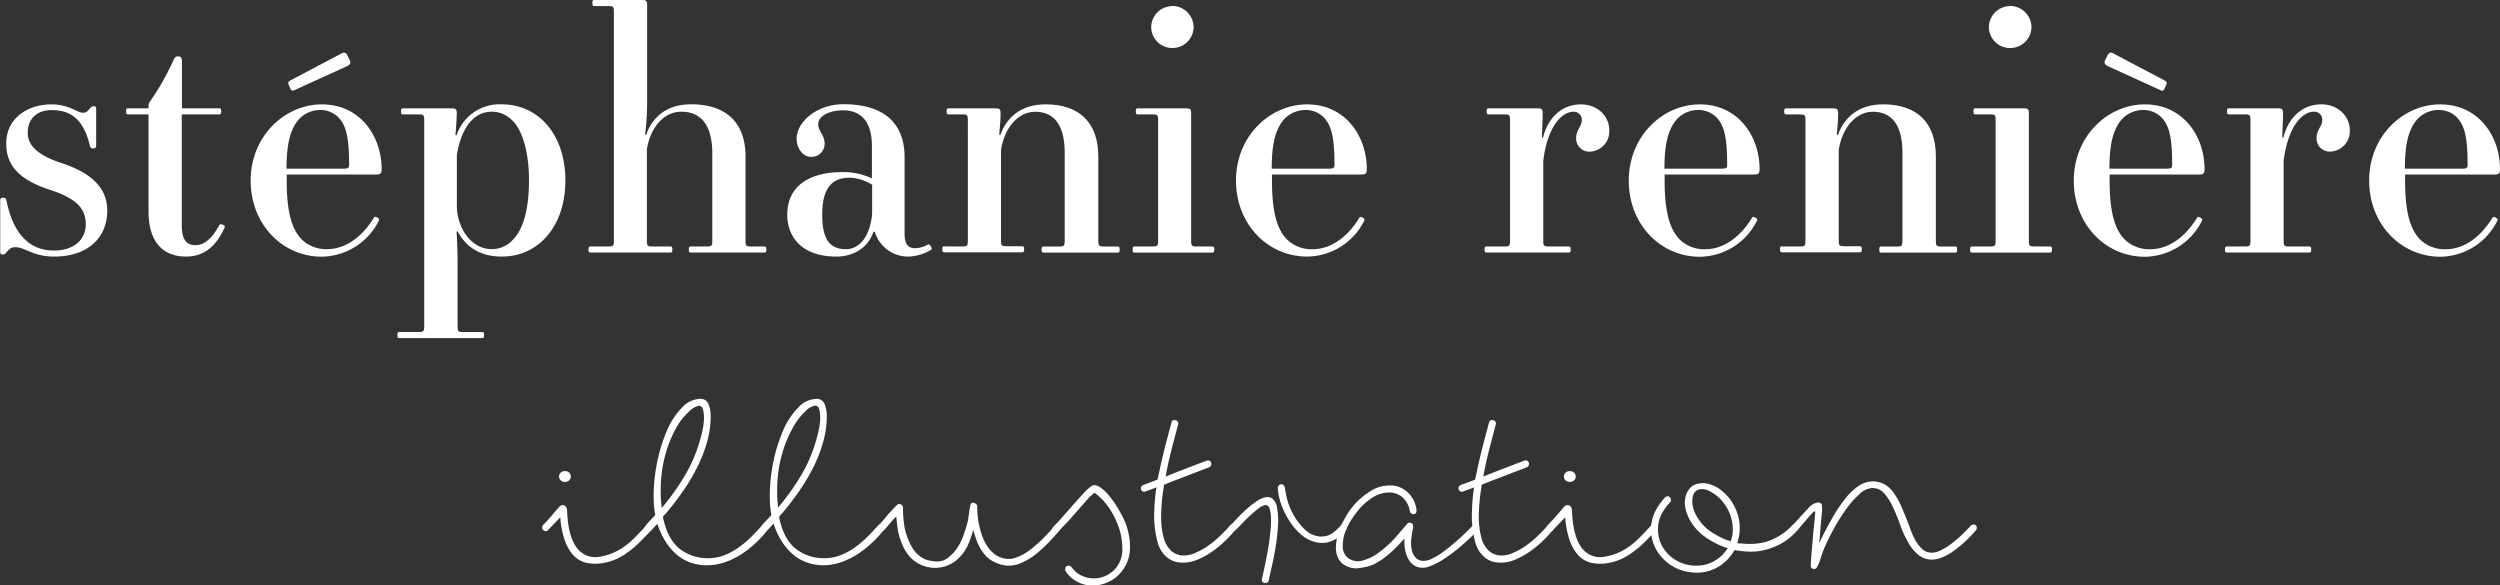 <svg xmlns="http://www.w3.org/2000/svg" viewBox="0 0 550.83 129"><rect x="0" y="0" width="550.83" height="129" fill="#333333" stroke="none"/><defs><style>.cls-1{fill:#fff;}</style></defs><title>Fichier 2</title><g id="Calque_2" data-name="Calque 2"><g id="Calque_1-2" data-name="Calque 1"><path class="cls-1" d="M11.3,23c4,0,5.62,1.84,7,1.84.74,0,1-.37,1.55-1a.94.94,0,0,1,.82-.44c.37,0,.52.22.52.59v8.27c0,.23-.29.44-.67.44a.61.61,0,0,1-.67-.44c-1.32-5.54-3.83-8-8.49-8-3.33,0-5.25,2-5.25,5,0,2.37,1.55,4.73,7.39,6.65,7.24,2.37,10.13,5.91,10.13,10.5,0,5.91-4.22,10.12-11.68,10.12-4.73,0-6.35-2.07-8.65-2.07-.73,0-1.25.37-1.92,1.18a.92.92,0,0,1-.81.45c-.37,0-.52-.23-.52-.59V44c0-.22.22-.44.67-.44s.59.22.66.44C2.81,51.21,6.21,55.2,11.9,55.2c4.36,0,7-2.36,7-5.84,0-3.32-2-5.61-7.69-7.46-6.8-2.22-9.83-5.25-9.83-10.27C1.33,26.16,6,23,11.3,23"/><path class="cls-1" d="M28.22,23.87h4.51V23.2a1.26,1.26,0,0,1,.3-.81A55.63,55.63,0,0,0,38.2,13.3c.37-.73.52-.88,1-.88.59,0,.89.15.89,1.25v10.2h8.21c.29,0,.44.07.44.66s-.15.67-.44.67H40.05V49.66c0,3.25,1.1,4.36,3.1,4.36,1.7,0,3.55-1.34,5.17-4.43.23-.45,1.41.07,1.19.51-2,4.44-4.81,6.43-8.5,6.43-5.24,0-8.28-3.33-8.28-10V25.2H28.22c-.29,0-.44-.08-.44-.67s.15-.66.44-.66"/><path class="cls-1" d="M70.94,23c8.41,0,13.15,7,13.15,14.26,0,1-.3,1.19-1.19,1.19H63.17v1.32c0,7.17,1.19,10.87,3.4,13.08A7.8,7.8,0,0,0,72,54.9c4.8,0,8.35-3.55,10.42-7,.22-.37,1.26.22,1.11.59a14.23,14.23,0,0,1-12.64,8.06c-8.65,0-15.66-7.1-15.66-16.78S62.65,23,70.94,23m-4.81,3c-2.36,2.37-3,6.28-3,11.16H75.59c1,0,1.33-.08,1.33-.81,0-5.92-.59-8.72-2.44-10.57a5.64,5.64,0,0,0-4-1.55A6.49,6.49,0,0,0,66.13,26"/><path class="cls-1" d="M88,73.15h4.21c1.11,0,1.26-.14,1.26-1.25V26.45c0-1.1-.15-1.25-1.26-1.25H88.74c-.3,0-.37-.08-.37-.66s.07-.67.37-.67H99.38c1.11,0,1.26.15,1.26,1.25,0,.37-.15,3.33-.3,4.59l.23.15a10,10,0,0,1,10-6.87c8,0,14,6.58,14,16.77s-6,16.77-14,16.77c-4.88,0-8-2.21-9.75-5.61l-.22.15c.07.89.22,4.44.22,7.31V71.91c0,1.11.14,1.25,1.25,1.25h4.14c.3,0,.45.08.45.67s-.15.66-.45.66H88c-.29,0-.44-.07-.44-.66s.15-.68.44-.68m25-46.48a6.27,6.27,0,0,0-4.66-2.06c-4,0-6.72,3.62-7.68,9.53V45.89c.36,5,3.47,9,7.68,9a6.17,6.17,0,0,0,4.66-2.06c1.85-1.85,3.55-5.62,3.55-13.09,0-6.86-1.7-11.23-3.55-13.08"/><path class="cls-1" d="M130.11,54.31H134c1.11,0,1.26-.15,1.26-1.25V2.58c0-1.11-.15-1.25-1.26-1.25h-3.1c-.3,0-.37-.07-.37-.66s.08-.67.37-.67h10.42c1.11,0,1.26.15,1.26,1.26V23.13a61.46,61.46,0,0,1-.44,6.5l.22.15c1.18-3.55,4.13-6.8,9.9-6.8,7.84,0,12,4.14,12,11.45V53.06c0,1.1.15,1.25,1.26,1.25h2.88c.3,0,.44.07.44.67s-.14.66-.44.66H152.21c-.3,0-.44-.07-.44-.66s.14-.67.44-.67h3.47c1.1,0,1.26-.15,1.26-1.25V33.77c0-6.28-2.59-9.16-6.8-9.16-3.85,0-6.81,3.39-7.61,8.27V53.06c0,1.1.15,1.25,1.25,1.25h3.92c.29,0,.44.07.44.67s-.15.66-.44.66H130.11c-.29,0-.44-.07-.44-.66s.15-.67.44-.67"/><path class="cls-1" d="M185.68,37.91a14.85,14.85,0,0,1,6.43,1.4V32.14c0-5.61-2.66-7.83-6.28-7.83s-5.55,1.55-5.55,3c0,1.7,1.41,2.37,1.41,4.36a2.88,2.88,0,0,1-3,2.89c-1.77,0-3.17-1.85-3.17-4,0-3.61,4.35-7.6,10.34-7.6,9,0,13.45,4.28,13.45,11.67V51.58c0,2.36.89,3.11,2.36,3.11a6.11,6.11,0,0,0,2.81-.82c.37-.22,1,.89.74,1.11a10,10,0,0,1-5.47,1.55,7.66,7.66,0,0,1-7-5.47h-.3c-1.18,3.47-4.28,5.47-8.2,5.47-7.46,0-10.79-4.21-10.79-9.24,0-6,4.43-9.38,12.27-9.38m.66,17c3,0,5.32-2.88,5.77-7.76V40.71a9.78,9.78,0,0,0-5-1.55c-3.62,0-6,2-6,8.13,0,5.7,1.84,7.61,5.24,7.61"/><path class="cls-1" d="M208.06,54.31H212c1.1,0,1.25-.15,1.25-1.25V26.46c0-1.11-.15-1.26-1.25-1.26h-3c-.29,0-.44-.08-.44-.66s.15-.67.44-.67h10.2c1.11,0,1.26.15,1.26,1.26s-.15,3-.3,4.51l.23.14c1.25-3.54,4.2-6.79,10-6.79,7.46,0,11.6,4.06,11.6,11.45V53.06c0,1.11.15,1.26,1.26,1.26h3c.3,0,.45.07.45.66s-.15.67-.45.67H229.94c-.3,0-.45-.08-.45-.67s.15-.66.45-.66h3.4c1.1,0,1.25-.16,1.25-1.26V33.62c0-6.65-2.81-9-6.5-9S221.36,28,220.55,33v20c0,1.11.15,1.26,1.26,1.26h3.4c.3,0,.44.07.44.66s-.14.67-.44.67H208.06c-.29,0-.44-.08-.44-.67s.15-.66.44-.66"/><path class="cls-1" d="M250,54.31h3.92c1.1,0,1.25-.15,1.25-1.25V26.46c0-1.11-.15-1.26-1.25-1.26H250.7c-.3,0-.45-.08-.45-.66s.15-.67.45-.67h10.49c1.11,0,1.26.15,1.26,1.26V53.06c0,1.11.15,1.25,1.25,1.25h3.4c.3,0,.45.08.45.67s-.15.67-.45.67H250c-.29,0-.44-.08-.44-.67s.14-.67.44-.67m8.35-53A4.75,4.75,0,0,1,263,6a4.69,4.69,0,0,1-4.73,4.58A4.63,4.63,0,0,1,253.65,6a4.69,4.69,0,0,1,4.66-4.66"/><path class="cls-1" d="M288,23c8.42,0,13.15,7,13.15,14.26,0,1-.29,1.19-1.18,1.19H280.26v1.32c0,7.17,1.17,10.87,3.39,13.08a7.82,7.82,0,0,0,5.47,2.07c4.8,0,8.35-3.55,10.42-7,.22-.37,1.25.22,1.1.59A14.2,14.2,0,0,1,288,56.53c-8.64,0-15.67-7.1-15.67-16.78S279.74,23,288,23m-4.8,3c-2.37,2.37-3,6.28-3,11.16h12.5c1,0,1.33-.08,1.33-.81,0-5.92-.6-8.72-2.44-10.57a5.67,5.67,0,0,0-4-1.55A6.47,6.47,0,0,0,283.21,26"/><path class="cls-1" d="M327.54,54.31h3.91c1.12,0,1.26-.15,1.26-1.25V26.46c0-1.11-.14-1.26-1.26-1.26H328c-.3,0-.44-.08-.44-.66s.14-.67.44-.67h10.64c1.11,0,1.26.15,1.26,1.26v.37c0,.74-.15,3.62-.15,4.73l.22.15C341,26,344.09,23,348.3,23c3.84,0,6.28,2.73,6.28,5.69a4.48,4.48,0,0,1-4.21,4.72,2.9,2.9,0,0,1-3.1-2.88c0-2,1.25-2.66,1.25-4.06a1.74,1.74,0,0,0-1.85-1.85c-2.58,0-5.69,3.25-6.64,10.78V53.05c0,1.11.14,1.26,1.25,1.26h4.36c.29,0,.44.07.44.66s-.14.67-.44.67H327.53c-.29,0-.44-.08-.44-.67s.15-.66.45-.66"/><path class="cls-1" d="M374.53,23c8.43,0,13.16,7,13.16,14.26,0,1-.3,1.19-1.19,1.19H366.77v1.32c0,7.17,1.19,10.87,3.41,13.08a7.78,7.78,0,0,0,5.46,2.07c4.81,0,8.35-3.55,10.42-7,.22-.37,1.26.22,1.11.59a14.23,14.23,0,0,1-12.64,8.06c-8.64,0-15.66-7.1-15.66-16.78S366.25,23,374.53,23m-4.8,3c-2.36,2.37-3,6.28-3,11.16h12.49c1,0,1.33-.08,1.33-.81,0-5.92-.59-8.72-2.44-10.57a5.65,5.65,0,0,0-4-1.55A6.47,6.47,0,0,0,369.73,26"/><path class="cls-1" d="M392.63,54.31h3.92c1.11,0,1.25-.15,1.25-1.25V26.46c0-1.11-.14-1.26-1.25-1.26h-3c-.29,0-.44-.08-.44-.66s.14-.67.44-.67h10.19c1.12,0,1.26.15,1.26,1.26s-.14,3-.29,4.51l.22.14c1.26-3.54,4.21-6.79,10-6.79,7.46,0,11.6,4.06,11.6,11.45V53.06c0,1.11.15,1.26,1.26,1.26h3c.29,0,.44.07.44.66s-.14.67-.44.67H414.51c-.3,0-.45-.08-.45-.67s.15-.66.45-.66h3.4c1.11,0,1.26-.16,1.26-1.26V33.62c0-6.65-2.81-9-6.5-9S405.94,28,405.13,33v20c0,1.11.14,1.26,1.25,1.26h3.4c.29,0,.44.07.44.66s-.15.67-.44.67H392.64c-.3,0-.45-.08-.45-.67s.15-.66.44-.66"/><path class="cls-1" d="M434.52,54.31h3.92c1.11,0,1.26-.15,1.26-1.25V26.46c0-1.11-.15-1.26-1.26-1.26h-3.18c-.29,0-.44-.08-.44-.66s.14-.67.44-.67h10.5c1.11,0,1.26.15,1.26,1.26V53.06c0,1.11.14,1.25,1.25,1.25h3.4c.29,0,.45.08.45.67s-.15.67-.45.67H434.52c-.29,0-.44-.08-.44-.67s.15-.67.44-.67m8.36-53A4.74,4.74,0,0,1,447.6,6a4.68,4.68,0,0,1-4.72,4.58A4.63,4.63,0,0,1,438.22,6a4.69,4.69,0,0,1,4.66-4.66"/><path class="cls-1" d="M472.58,23c8.43,0,13.15,7,13.15,14.26,0,1-.29,1.19-1.18,1.19H464.82v1.32c0,7.17,1.19,10.87,3.4,13.08a7.82,7.82,0,0,0,5.47,2.07c4.8,0,8.35-3.55,10.42-7,.22-.37,1.25.22,1.11.59a14.23,14.23,0,0,1-12.64,8.06c-8.64,0-15.66-7.1-15.66-16.78S464.3,23,472.58,23m-4.8,3c-2.37,2.37-3,6.28-3,11.16h12.48c1,0,1.34-.08,1.34-.81,0-5.92-.59-8.72-2.44-10.57a5.65,5.65,0,0,0-4-1.55A6.47,6.47,0,0,0,467.78,26"/><path class="cls-1" d="M490.68,54.31h3.92c1.1,0,1.25-.15,1.25-1.25V26.46c0-1.11-.15-1.26-1.25-1.26h-3.48c-.29,0-.44-.08-.44-.66s.14-.67.44-.67h10.64c1.11,0,1.26.15,1.26,1.26v.37c0,.74-.15,3.62-.15,4.73l.23.15c1-4.36,4.14-7.39,8.35-7.39,3.84,0,6.28,2.73,6.28,5.69a4.48,4.48,0,0,1-4.22,4.72,2.9,2.9,0,0,1-3.1-2.88c0-2,1.26-2.66,1.26-4.06a1.75,1.75,0,0,0-1.85-1.85c-2.58,0-5.69,3.25-6.66,10.78V53.05c0,1.11.15,1.26,1.26,1.26h4.36c.3,0,.45.07.45.66s-.15.67-.45.67h-18.1c-.29,0-.44-.08-.44-.67s.14-.66.44-.66"/><path class="cls-1" d="M537.67,23c8.43,0,13.16,7,13.16,14.26,0,1-.3,1.19-1.18,1.19H529.92v1.32c0,7.17,1.18,10.87,3.39,13.08a7.82,7.82,0,0,0,5.47,2.07c4.8,0,8.35-3.55,10.42-7,.22-.37,1.25.22,1.11.59a14.23,14.23,0,0,1-12.64,8.06C529,56.53,522,49.43,522,39.75S529.39,23,537.67,23m-4.8,3c-2.36,2.37-3,6.28-3,11.16h12.49c1,0,1.33-.08,1.33-.81,0-5.92-.59-8.72-2.44-10.57a5.65,5.65,0,0,0-4-1.55A6.49,6.49,0,0,0,532.87,26"/><path class="cls-1" d="M64,19.55l-.41-.89c-.21-.47-.07-.68.41-.95l11.26-5.94a.8.8,0,0,1,1.16.21l.68,1.36c.27.55-.07.95-.62,1.23L64.94,19.83c-.61.27-.75.13-.95-.28"/><path class="cls-1" d="M475.94,19.83l-11.53-5.26c-.55-.27-.89-.68-.62-1.23l.68-1.36a.79.79,0,0,1,1.16-.21l11.27,5.94c.47.27.61.47.4.95l-.4.89c-.21.41-.35.55-1,.28"/><path class="cls-1" d="M120.71,116.84a.67.67,0,0,1-.62.18.78.78,0,0,1-.47-.3,1,1,0,0,1-.15-.55.77.77,0,0,1,.26-.57q1-1,1.83-2c.57-.67,1.12-1.31,1.63-1.89a1,1,0,0,1,1.14-.36.89.89,0,0,1,.44.44,1.7,1.7,0,0,1,.18.81c.17,4.23,1.08,7.17,2.74,8.78a5.06,5.06,0,0,0,4.6,1.25,12.38,12.38,0,0,0,5.12-2.12,17.61,17.61,0,0,0,2.59-2.2c.79-.81,1.58-1.65,2.37-2.51a.72.72,0,0,1,.57-.31.82.82,0,0,1,.52.18.84.84,0,0,1,.26.52.81.81,0,0,1-.21.64c-.89.94-1.77,1.82-2.61,2.67a19.94,19.94,0,0,1-2.67,2.24,13.09,13.09,0,0,1-2.53,1.48,12.06,12.06,0,0,1-2.9.85,9.67,9.67,0,0,1-3.64-.08,5.58,5.58,0,0,1-3.13-2,10,10,0,0,1-1.65-3.1,20.13,20.13,0,0,1-.93-4.91ZM123.18,105a1.09,1.09,0,0,1,.37-.86,1.3,1.3,0,0,1,.92-.34,1.35,1.35,0,0,1,.94.34,1.15,1.15,0,0,1,.35.86,1.12,1.12,0,0,1-.35.84,1.33,1.33,0,0,1-.94.34,1.25,1.25,0,0,1-.92-.34,1.07,1.07,0,0,1-.37-.84"/><path class="cls-1" d="M143.3,116.94a.93.93,0,0,1-.57.21.61.61,0,0,1-.47-.24.79.79,0,0,1-.21-.54,1.3,1.3,0,0,1,.26-.59,5.57,5.57,0,0,1,.65-.8q.39-.42.78-.81a9.13,9.13,0,0,0,.64-.7,17.54,17.54,0,0,1-.29-2.14c-.05-.74-.07-1.47-.07-2.19a36.58,36.58,0,0,1,.75-7.17,34.7,34.7,0,0,1,2.09-6.89,16.53,16.53,0,0,1,3.34-5.2,5.7,5.7,0,0,1,4.05-2A1.83,1.83,0,0,1,156.09,89a7,7,0,0,1,.49,2.72,20.63,20.63,0,0,1-.77,5.58,31.34,31.34,0,0,1-2.1,5.46,42.38,42.38,0,0,1-3,5.14q-1.71,2.48-3.52,4.65a5.23,5.23,0,0,1-.56.67,5.27,5.27,0,0,0-.57.68c.66,3.24,1.88,5.55,3.67,7a10,10,0,0,0,6.31,2.09,9.9,9.9,0,0,0,3.46-.62,14.18,14.18,0,0,0,3.12-1.66,21,21,0,0,0,2.78-2.3c.85-.84,1.68-1.71,2.47-2.6a1,1,0,0,1,.68-.32c.45,0,.67.25.67.73a1.9,1.9,0,0,1-.47,1,15.16,15.16,0,0,1-1.13,1.32c-.45.47-.92.91-1.4,1.34s-.9.79-1.24,1.06a17.8,17.8,0,0,1-4.39,2.61,12.55,12.55,0,0,1-4.81,1,11.32,11.32,0,0,1-3.39-.51,9.91,9.91,0,0,1-3-1.61,12.14,12.14,0,0,1-2.56-2.82,17.64,17.64,0,0,1-2-4.2l-.72.79q-.37.41-.78.81m2.48-5.11a51.17,51.17,0,0,0,5.14-7.21,32.12,32.12,0,0,0,3.33-7.89,19.14,19.14,0,0,0,.54-2.2,12.37,12.37,0,0,0,.29-2.66,7.55,7.55,0,0,0-.2-1.68c-.14-.57-.45-.85-.93-.85a4,4,0,0,0-2.13,1.24A14.39,14.39,0,0,0,149,94.25a27.1,27.1,0,0,0-2.42,6,29.36,29.36,0,0,0-1,8.17c0,.59,0,1.16.05,1.7s.09,1.13.16,1.72"/><path class="cls-1" d="M168.89,116.94a1,1,0,0,1-.57.21.61.61,0,0,1-.47-.24.79.79,0,0,1-.21-.54,1.3,1.3,0,0,1,.26-.59,6.35,6.35,0,0,1,.65-.8q.39-.42.78-.81c.25-.26.47-.49.64-.7a17.54,17.54,0,0,1-.29-2.14c-.05-.74-.07-1.47-.07-2.19a37.32,37.32,0,0,1,.74-7.17,35.38,35.38,0,0,1,2.1-6.89,16.53,16.53,0,0,1,3.34-5.2,5.7,5.7,0,0,1,4.05-2A1.84,1.84,0,0,1,181.68,89a7,7,0,0,1,.49,2.72,20.64,20.64,0,0,1-.78,5.58,30.52,30.52,0,0,1-2.09,5.46,43.72,43.72,0,0,1-3,5.14q-1.71,2.48-3.52,4.65a4.58,4.58,0,0,1-.57.67,6.13,6.13,0,0,0-.56.68c.65,3.24,1.87,5.55,3.66,7a10.05,10.05,0,0,0,6.32,2.09,9.86,9.86,0,0,0,3.46-.62,14.18,14.18,0,0,0,3.12-1.66,20.25,20.25,0,0,0,2.77-2.3c.86-.84,1.68-1.71,2.48-2.6a.93.93,0,0,1,.67-.32c.45,0,.67.25.67.73a1.87,1.87,0,0,1-.46,1,13.81,13.81,0,0,1-1.14,1.32c-.45.47-.91.91-1.39,1.34s-.9.79-1.25,1.06a17.62,17.62,0,0,1-4.39,2.61,12.46,12.46,0,0,1-4.8,1A11.32,11.32,0,0,1,178,124a9.79,9.79,0,0,1-3-1.61,12.14,12.14,0,0,1-2.56-2.82,17.26,17.26,0,0,1-2-4.2l-.72.79q-.37.41-.78.81m2.47-5.11a51.25,51.25,0,0,0,5.15-7.21,32.12,32.12,0,0,0,3.33-7.89,21.5,21.5,0,0,0,.54-2.2,12.37,12.37,0,0,0,.29-2.66,7,7,0,0,0-.21-1.68c-.13-.57-.45-.85-.93-.85a4,4,0,0,0-2.12,1.24,14.39,14.39,0,0,0-2.79,3.67,27.58,27.58,0,0,0-2.43,6,29.38,29.38,0,0,0-1,8.17c0,.59,0,1.16.05,1.7s.09,1.13.15,1.72"/><path class="cls-1" d="M194.63,116.89a.71.71,0,0,1-1,0,.81.81,0,0,1-.13-1c.7-.8,1.37-1.57,2-2.33s1.34-1.5,2.07-2.22a.77.77,0,0,1,.88-.23.83.83,0,0,1,.51.8,26.07,26.07,0,0,0,.24,3.59,12.8,12.8,0,0,0,.9,3.34,13.77,13.77,0,0,0,1,2,6.3,6.3,0,0,0,1.63,1.73,4.8,4.8,0,0,0,1.88.9,8,8,0,0,0,1.84.24,3.86,3.86,0,0,0,2.38-.78,8.82,8.82,0,0,0,1.8-1.81,11.57,11.57,0,0,0,1.66-3.18,31.46,31.46,0,0,0,1-3.33c.08-.48.15-1,.23-1.66s.18-1.16.29-1.65a.55.55,0,0,1,.31-.49.61.61,0,0,1,.51,0,1.11,1.11,0,0,1,.47.27.78.78,0,0,1,.21.58,20.22,20.22,0,0,0,.13,2.24,17.77,17.77,0,0,0,.44,2.45,16.21,16.21,0,0,0,.8,2.41,9,9,0,0,0,1.22,2.09,6.42,6.42,0,0,0,1.7,1.55,5.08,5.08,0,0,0,2.22.73,4.3,4.3,0,0,0,1.92-.24,10.4,10.4,0,0,0,2-.91,15.41,15.41,0,0,0,1.81-1.29c.58-.48,1.16-1,1.71-1.5s1.2-1.22,1.76-1.8,1-1.13,1.39-1.61a.86.86,0,0,1,.6-.31.68.68,0,0,1,.49.21.8.8,0,0,1,.23.51.83.83,0,0,1-.23.62c-.76.9-1.6,1.82-2.51,2.77a28.07,28.07,0,0,1-2.87,2.61,15.08,15.08,0,0,1-3.07,1.83,6.92,6.92,0,0,1-3.24.6,7.68,7.68,0,0,1-2.79-.83,6,6,0,0,1-2.27-1.86,10.25,10.25,0,0,1-1.22-2,14.31,14.31,0,0,1-.69-1.86c-.08-.21-.14-.42-.21-.65s-.14-.45-.21-.69a20.46,20.46,0,0,1-1.14,3.33,9.63,9.63,0,0,1-2,2.87,7.14,7.14,0,0,1-2.69,1.73,7.44,7.44,0,0,1-3.05.44,7.72,7.72,0,0,1-2.84-.75,7.24,7.24,0,0,1-2.38-1.84,10.73,10.73,0,0,1-1.81-3.26,12.65,12.65,0,0,1-.72-2.73c-.14-.94-.24-1.85-.31-2.75-.48.52-.95,1-1.42,1.57s-.95,1.11-1.43,1.66"/><path class="cls-1" d="M233.14,117.15a.73.73,0,0,1-1,0,.81.81,0,0,1-.13-1c.59-.59,1.21-1.25,1.87-2s1.32-1.48,2-2.27q1.4-1.6,2.64-2.94a11,11,0,0,1,1.86-1.76,1.18,1.18,0,0,1,1-.26,2.65,2.65,0,0,1,1.11.52,8.9,8.9,0,0,1,1.86,1.75,20.93,20.93,0,0,1,1.32,1.78c.39.61.68,1.06.85,1.37a21.93,21.93,0,0,1,1.35,2.64,13,13,0,0,1,.82,2.74,12.12,12.12,0,0,1,.23,3.82,8,8,0,0,1-1.16,3.47,8.07,8.07,0,0,1-3.1,3,8.46,8.46,0,0,1-3.46,1,7.22,7.22,0,0,1-3.42-.62,7.72,7.72,0,0,1-1.63-1,6.61,6.61,0,0,1-1.32-1.5.94.94,0,0,1-.13-.67.77.77,0,0,1,.32-.47.7.7,0,0,1,.54-.1,1,1,0,0,1,.56.36,6.24,6.24,0,0,0,1.37,1.35,5.93,5.93,0,0,0,1.58.77,6.31,6.31,0,0,0,6.93-2.14,6.38,6.38,0,0,0,1.29-3.7,15.28,15.28,0,0,0-.67-4.75,19.11,19.11,0,0,0-1.5-3.42,14.8,14.8,0,0,0-2-2.79,13.08,13.08,0,0,0-1.94-1.75,11.27,11.27,0,0,0-1.17,1c-.32.34-.69.76-1.11,1.24L236.1,114q-1.41,1.62-3,3.12"/><path class="cls-1" d="M258.11,93.06a.63.63,0,0,1,.36-.47,1,1,0,0,1,.54,0,.68.68,0,0,1,.46.28.64.64,0,0,1,.14.54c-.35,1.31-.72,2.72-1.12,4.24s-.78,3.1-1.16,4.75c-.17.86-.35,1.72-.52,2.59l2.13-.84c2.31-.89,4.65-1.79,7-2.68.49-.07.78.09.91.46a.83.83,0,0,1-.39,1l-7,2.69c-1,.38-2,.78-3,1.19a3.07,3.07,0,0,1-.06.57,41.4,41.4,0,0,0-.52,4.86,23.64,23.64,0,0,0,0,3.15,14.38,14.38,0,0,0,.47,2.85,6,6,0,0,0,1.73,3.15,4.09,4.09,0,0,0,2.56,1,5.8,5.8,0,0,0,2.48-.47,15.14,15.14,0,0,0,2.58-1.34,22.45,22.45,0,0,0,2.93-2.32c.91-.87,1.68-1.66,2.3-2.38a.77.77,0,0,1,1.08-.21c.38.25.44.61.16,1.09a26,26,0,0,1-2.46,2.63,21.78,21.78,0,0,1-2.92,2.33,16.41,16.41,0,0,1-3.1,1.65,8,8,0,0,1-4.14.52,5,5,0,0,1-2.68-1.32,6.39,6.39,0,0,1-1.71-2.76,22,22,0,0,1-.83-7.29,37.2,37.2,0,0,1,.47-5.07v-.06l-2.38.88a.86.86,0,0,1-.68,0,.75.75,0,0,1-.33-.42.82.82,0,0,1,.49-1c1.07-.38,2.12-.77,3.15-1.19.25-1.14.49-2.25.73-3.36.38-1.69.77-3.31,1.18-4.88s.8-3,1.15-4.3"/><path class="cls-1" d="M272.17,116.79a1.2,1.2,0,0,1-.72.42A.59.59,0,0,1,271,117a.9.9,0,0,1-.21-.52.77.77,0,0,1,.18-.57c.55-.59,1.16-1.23,1.84-1.94s1.36-1.38,2.09-2a17.1,17.1,0,0,1,2.12-1.62,4.94,4.94,0,0,1,1.93-.81,1.86,1.86,0,0,1,1.55.45,3.55,3.55,0,0,1,.91,2.11,15.23,15.23,0,0,1,.17,3.75c-.08,1.36-.22,2.74-.44,4.14s-.46,2.77-.77,4.14-.59,2.61-.83,3.75a.73.73,0,0,1-.36.49.86.86,0,0,1-.55.07.77.77,0,0,1-.48-.28.58.58,0,0,1-.1-.59c.34-1.56.65-3,.93-4.37s.52-2.75.72-4.17c.1-1,.19-1.79.26-2.47a18.42,18.42,0,0,0,.08-2.28,8.29,8.29,0,0,0-.28-2.14c-.17-.61-.52-.89-1-.86a3.65,3.65,0,0,0-1.48.76c-.56.43-1.16.92-1.78,1.49s-1.21,1.16-1.78,1.77l-1.48,1.51m9.3-9.2a.9.9,0,0,1,.22-.65.77.77,0,0,1,.48-.26.75.75,0,0,1,.54.18.86.86,0,0,1,.32.58c.09.64.21,1.29.35,1.93a14.65,14.65,0,0,0,.57,1.94,14.43,14.43,0,0,0,1.45,2.89,16.68,16.68,0,0,0,2.12,2.54,5.51,5.51,0,0,0,3.1,1.45,5,5,0,0,0,1.45-.1,4.48,4.48,0,0,0,1.45-.63,10.88,10.88,0,0,0,1.91-1.81.65.65,0,0,1,.57-.28.77.77,0,0,1,.52.24.66.66,0,0,1,.18.56,1.4,1.4,0,0,1-.39.78,16.43,16.43,0,0,1-1.21,1.19,5.24,5.24,0,0,1-1.06.72,5.7,5.7,0,0,1-3.31.73,7.54,7.54,0,0,1-4.39-2.07,13.86,13.86,0,0,1-2.15-2.51,18.64,18.64,0,0,1-1.62-3,13.65,13.65,0,0,1-1.1-4.45"/><path class="cls-1" d="M312.07,112.29a.87.87,0,0,1-.09.73.76.76,0,0,1-.47.28.91.91,0,0,1-.54-.16.77.77,0,0,1-.34-.59,5.24,5.24,0,0,0-1.55-2.92,4.53,4.53,0,0,0-2.79-1.12,6.69,6.69,0,0,0-3.82,1.09,13.25,13.25,0,0,0-3.78,3.57,16.82,16.82,0,0,0-2,3.3,8.91,8.91,0,0,0-.83,3.72,3.2,3.2,0,0,0,1.35,2.9,3.76,3.76,0,0,0,3.2.36,10.06,10.06,0,0,0,2.79-1.29,19.28,19.28,0,0,0,2.53-2,24.18,24.18,0,0,0,2.23-2.3c.69-.8,1.34-1.59,2-2.35a.77.77,0,0,1,.9-.31c.36.11.53.39.49.88s-.14.84-.23,1.4-.15,1.07-.19,1.54a6.8,6.8,0,0,0,.16,2.25,3.43,3.43,0,0,0,.83,1.61,2.34,2.34,0,0,0,1.47.69,4.1,4.1,0,0,0,2.2-.52,15.87,15.87,0,0,0,2.71-1.7c1-.73,1.87-1.49,2.77-2.27.69-.59,1.32-1.17,1.91-1.76l1.6-1.6a.88.88,0,0,1,.62-.31.63.63,0,0,1,.49.2,1.09,1.09,0,0,1,.24.52.77.77,0,0,1-.21.62c-.59.59-1.23,1.22-1.94,1.89s-1.45,1.33-2.24,2a38.26,38.26,0,0,1-3.21,2.4,15.69,15.69,0,0,1-3.31,1.73,4,4,0,0,1-2.51.21,3.53,3.53,0,0,1-1.75-1.14,5.38,5.38,0,0,1-1-2,8.8,8.8,0,0,1-.33-2.37v-.83c-.58.68-1.22,1.38-1.91,2.06a25.5,25.5,0,0,1-2.15,1.92,16.47,16.47,0,0,1-2.27,1.5,8.06,8.06,0,0,1-2.3.82c-.56.11-1,.18-1.34.23a3.78,3.78,0,0,1-1.25,0,4.74,4.74,0,0,1-2.24-.85,3.85,3.85,0,0,1-1.24-1.58,5.22,5.22,0,0,1-.39-2,10.89,10.89,0,0,1,.26-2.3,17.08,17.08,0,0,1,1.65-4.11,17.55,17.55,0,0,1,2.23-3.23,16.35,16.35,0,0,1,3.67-3,7.71,7.71,0,0,1,4.13-1.14,5.31,5.31,0,0,1,2.46.54,6.45,6.45,0,0,1,1.78,1.34,6.55,6.55,0,0,1,1.12,1.73,8,8,0,0,1,.46,1.73"/><path class="cls-1" d="M328.1,93.06a.65.65,0,0,1,.36-.47,1,1,0,0,1,.55,0,.71.71,0,0,1,.46.28.63.63,0,0,1,.12.54c-.34,1.31-.71,2.72-1.11,4.24s-.78,3.1-1.16,4.75l-.51,2.59,2.12-.84c2.3-.89,4.65-1.79,7-2.68a.73.73,0,0,1,.91.46.83.83,0,0,1-.39,1l-7,2.69c-1,.38-2,.78-3,1.19a4.13,4.13,0,0,1-.05.57,39.37,39.37,0,0,0-.52,4.86,23.64,23.64,0,0,0,0,3.15,15.14,15.14,0,0,0,.47,2.85,6,6,0,0,0,1.72,3.15,4.16,4.16,0,0,0,2.57,1,5.73,5.73,0,0,0,2.47-.47,14.86,14.86,0,0,0,2.59-1.34,23.14,23.14,0,0,0,2.93-2.32c.9-.87,1.67-1.66,2.29-2.38a.78.78,0,0,1,1.09-.21c.38.25.43.61.15,1.09a27,27,0,0,1-2.45,2.63,23.12,23.12,0,0,1-2.92,2.33,16.73,16.73,0,0,1-3.1,1.65,8,8,0,0,1-4.14.52,5,5,0,0,1-2.69-1.32,6.49,6.49,0,0,1-1.71-2.76,22,22,0,0,1-.82-7.29,35.64,35.64,0,0,1,.46-5.07v-.06l-2.38.88a.83.83,0,0,1-.67,0,.77.77,0,0,1-.34-.42.84.84,0,0,1,0-.54.78.78,0,0,1,.46-.45c1.07-.38,2.12-.77,3.16-1.19.24-1.14.48-2.25.72-3.36.38-1.69.78-3.31,1.19-4.88s.79-3,1.14-4.3"/><path class="cls-1" d="M342.11,116.84a.67.67,0,0,1-.62.18.7.7,0,0,1-.46-.3,1,1,0,0,1-.16-.55.81.81,0,0,1,.26-.57c.65-.69,1.27-1.37,1.83-2s1.12-1.31,1.63-1.89a1,1,0,0,1,1.14-.36.89.89,0,0,1,.44.44,1.7,1.7,0,0,1,.19.81c.16,4.23,1.08,7.17,2.74,8.78a5,5,0,0,0,4.59,1.25,12.27,12.27,0,0,0,5.12-2.12,17.61,17.61,0,0,0,2.59-2.2c.79-.81,1.58-1.65,2.37-2.51a.75.75,0,0,1,.57-.31.8.8,0,0,1,.52.18.79.79,0,0,1,.26.52.76.76,0,0,1-.2.64c-.9.94-1.77,1.82-2.61,2.67a19.94,19.94,0,0,1-2.67,2.24,13.71,13.71,0,0,1-2.53,1.48,12.39,12.39,0,0,1-2.89.85,9.72,9.72,0,0,1-3.65-.08,5.56,5.56,0,0,1-3.12-2,9.81,9.81,0,0,1-1.66-3.1,20.62,20.62,0,0,1-.93-4.91ZM344.59,105a1.12,1.12,0,0,1,.36-.86,1.33,1.33,0,0,1,.93-.34,1.37,1.37,0,0,1,.94.34,1.12,1.12,0,0,1,.36.86,1.09,1.09,0,0,1-.36.84,1.33,1.33,0,0,1-.94.34,1.29,1.29,0,0,1-.93-.34,1.09,1.09,0,0,1-.36-.84"/><path class="cls-1" d="M395.1,115.65a.51.51,0,0,1,.51-.21.77.77,0,0,1,.67.81,1,1,0,0,1-.36.69,13.06,13.06,0,0,1-5.43,3.72,13.6,13.6,0,0,1-3.12.79,14.35,14.35,0,0,1-3.34,0l-.92-.11c-.32,0-.63-.09-.94-.15a10.49,10.49,0,0,1-1.65,2.19,9.84,9.84,0,0,1-2.33,1.74,9.32,9.32,0,0,1-2.45.87,8.92,8.92,0,0,1-2.51.16,10.2,10.2,0,0,1-4.81-1.45,10.32,10.32,0,0,1-3.33-3.31,9.11,9.11,0,0,1-.5-8.5,13.25,13.25,0,0,1,2.23-3.23.86.86,0,0,1,.62-.31.65.65,0,0,1,.49.2,1.12,1.12,0,0,1,.23.53.75.75,0,0,1-.2.61,10.9,10.9,0,0,0-1.92,2.69,7.23,7.23,0,0,0-.72,3.26,7.48,7.48,0,0,0,.87,3.62,8.23,8.23,0,0,0,2.28,2.64,8.39,8.39,0,0,0,2.87,1.42,8.74,8.74,0,0,0,3.17.28,7.57,7.57,0,0,0,2.59-.67,8.58,8.58,0,0,0,2.33-1.6c.24-.25.46-.49.67-.75s.4-.52.57-.8a17.43,17.43,0,0,1-2.69-1.09,18.72,18.72,0,0,1-2.85-1.81,10.4,10.4,0,0,1-1.75-1.76,10.11,10.11,0,0,1-1.45-2.38,8.36,8.36,0,0,1-.64-2.12,5,5,0,0,1,.07-2.07,4.21,4.21,0,0,1,.86-1.83,3,3,0,0,1,1.37-1,5,5,0,0,1,3.2,0,7.32,7.32,0,0,1,2.69,1.51,10.3,10.3,0,0,1,2.94,3.92,10.15,10.15,0,0,1,.73,6.06c-.07.27-.13.52-.18.74s-.11.46-.18.7a2.7,2.7,0,0,0,.39.08,2.59,2.59,0,0,0,.44,0,15.13,15.13,0,0,0,2.53.1,13.71,13.71,0,0,0,2.64-.36,12.29,12.29,0,0,0,3.23-1.4,13.63,13.63,0,0,0,3.08-2.54m-18,1.71a19.81,19.81,0,0,0,2.07,1.18,11.58,11.58,0,0,0,2.17.83c.07-.21.13-.42.18-.64a6.66,6.66,0,0,1,.19-.7,9.37,9.37,0,0,0-.24-3.67,9.62,9.62,0,0,0-1.68-3.41,8.39,8.39,0,0,0-1.34-1.43,10.12,10.12,0,0,0-1.71-1.16,3.69,3.69,0,0,0-2.12-.46,2,2,0,0,0-1.6,1.4,5.34,5.34,0,0,0-.08,2.15,6.59,6.59,0,0,0,.75,2.14,10.58,10.58,0,0,0,1.52,2.17,10.17,10.17,0,0,0,1.89,1.6"/><path class="cls-1" d="M396.28,116.53a1.13,1.13,0,0,1-.77.42.65.65,0,0,1-.73-.73.86.86,0,0,1,.21-.51c1.41-1.55,2.53-2.76,3.34-3.63a3.79,3.79,0,0,1,2.24-1.39c.52.07.81.28.85.65a8.08,8.08,0,0,1,0,1.63c-.21,2.2-.34,3.66-.39,4.39s-.12,1.49-.23,2.33q1.5-3.1,2.95-5.61a31,31,0,0,1,2.87-4.27,13.32,13.32,0,0,1,2.89-2.74,5.73,5.73,0,0,1,3-1,5.64,5.64,0,0,1,2.56.56,6.3,6.3,0,0,1,2.05,1.79,15.62,15.62,0,0,1,1.78,3.13q.85,1.91,1.89,4.65a14.72,14.72,0,0,0,1.37,3.08,7.17,7.17,0,0,0,1.32,1.65,3,3,0,0,0,1.18.7,4.14,4.14,0,0,0,1,.15,4.5,4.5,0,0,0,1.81-.46,12.83,12.83,0,0,0,2.17-1.29,28.5,28.5,0,0,0,2.33-1.91,29.76,29.76,0,0,0,2.22-2.28.87.87,0,0,1,.62-.26.64.64,0,0,1,.73.72.78.78,0,0,1-.21.58A31,31,0,0,1,433,119.3a25.58,25.58,0,0,1-2.53,2.07,12.08,12.08,0,0,1-2.51,1.42,6.22,6.22,0,0,1-2.38.51,4.59,4.59,0,0,1-2.71-.9,9.16,9.16,0,0,1-2.45-2.92,23.21,23.21,0,0,1-1.69-3.67c-.5-1.37-1-2.68-1.58-3.91a13,13,0,0,0-1.91-3.1,3.46,3.46,0,0,0-2.74-1.27,4.33,4.33,0,0,0-2.76,1.3,19.63,19.63,0,0,0-2.92,3.28,40,40,0,0,0-2.77,4.4,48.56,48.56,0,0,0-2.25,4.62c-.17.42-.33.88-.49,1.37s-.31,1-.46,1.37a6.24,6.24,0,0,1-.49,1.06.74.74,0,0,1-.62.44.84.84,0,0,1-.54-.18.64.64,0,0,1-.24-.55c.1-1.82.21-3.28.31-4.36s.18-2,.23-2.58.12-1.26.18-1.87.16-1.51.26-2.71c0-.31,0-.47-.1-.47s-.28.14-.54.41l-.91,1-1.08,1.27c-.38.45-.73.84-1,1.19"/></g></g></svg>